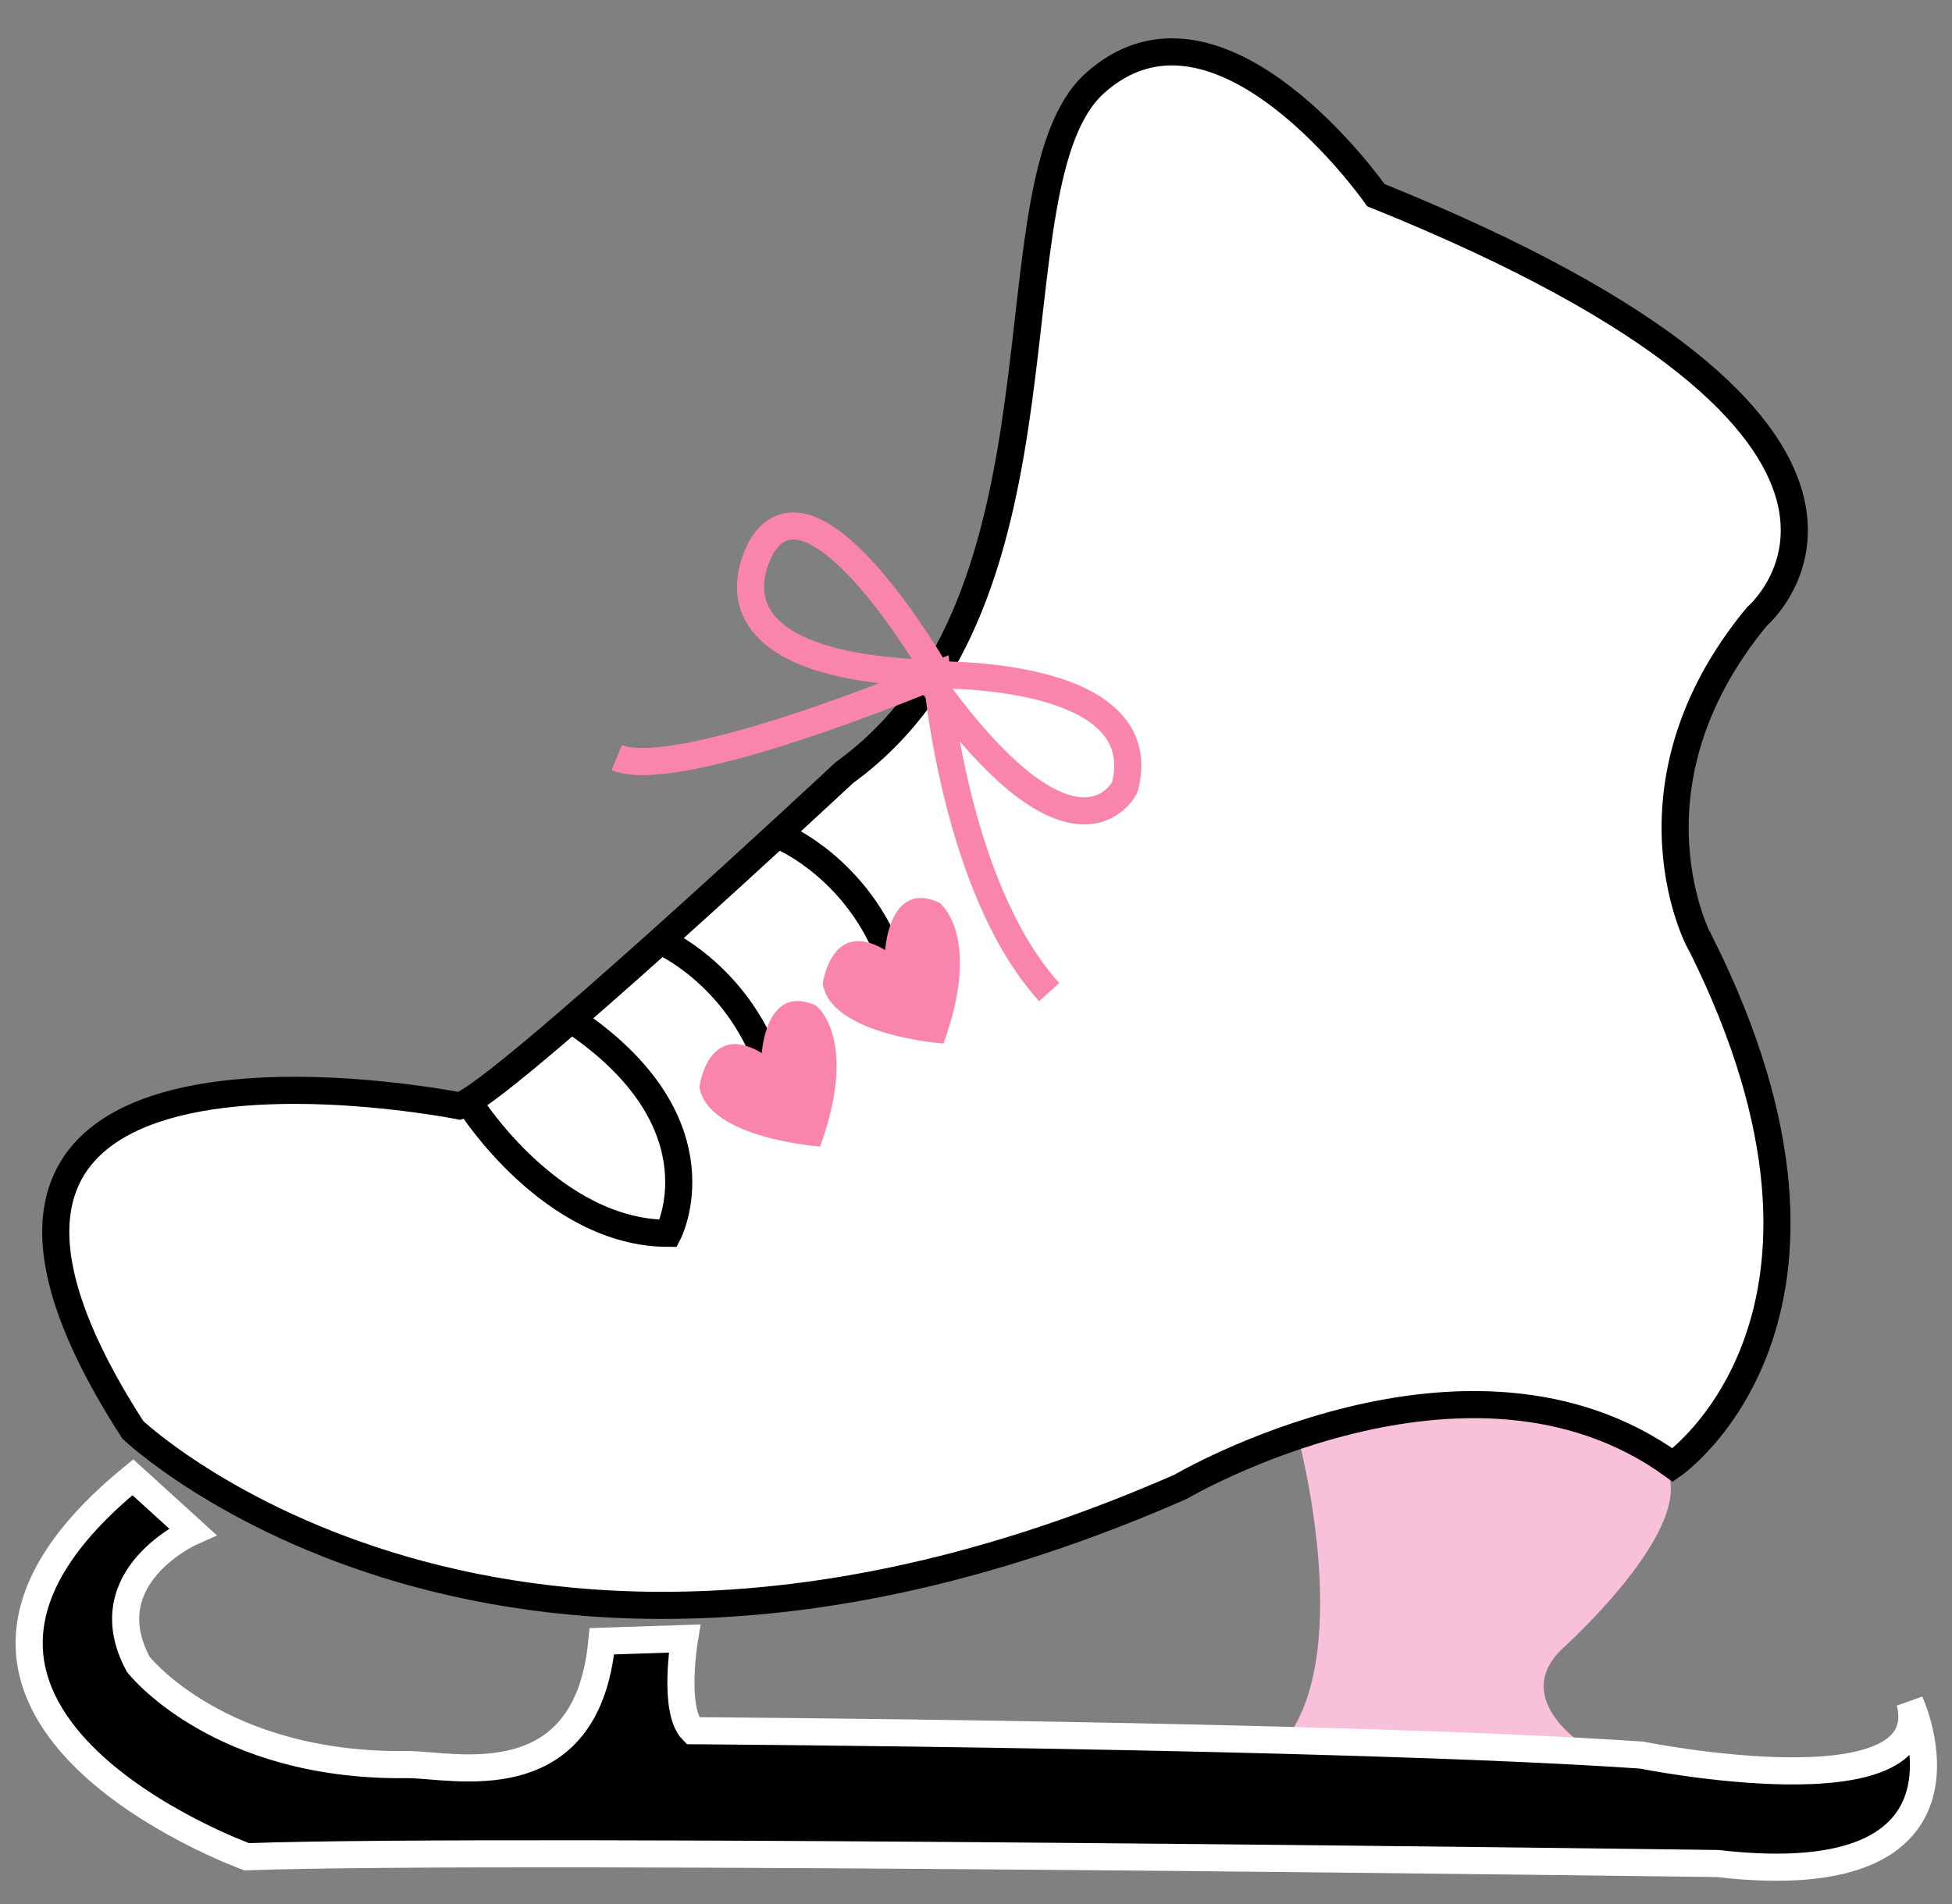 <?xml version="1.0" encoding="utf-8"?>
<!-- Generator: Adobe Illustrator 19.0.0, SVG Export Plug-In . SVG Version: 6.00 Build 0)  -->
<svg version="1.1" id="Layer_1" xmlns="http://www.w3.org/2000/svg" xmlns:xlink="http://www.w3.org/1999/xlink" x="0px" y="0px"
	 viewBox="-2 9.5 144 140.5" style="enable-background:new -2 9.5 144 140.5;" xml:space="preserve">
<rect x="-2" y="9.5" width="144" height="140.5" fill="#808080" stroke="none"/>
<style type="text/css">
	.st0{fill:#F9C0DA;}
	.st1{fill:#FFFFFF;stroke:#000000;stroke-width:2;stroke-miterlimit:10;}
	.st2{stroke:#FFFFFF;stroke-width:2;stroke-miterlimit:10;}
	.st3{fill:none;stroke:#F985AF;stroke-width:2;stroke-miterlimit:10;}
	.st4{fill:#D72328;}
	.st5{fill:#1F1A4E;}
	.st6{fill:#FBF9FB;}
	.st7{fill:none;stroke:#000000;stroke-width:2;stroke-miterlimit:10;}
	.st8{fill:#F985AF;}
</style>
<circle cx="53" cy="113.5" r="4.3"/>
<path class="st0" d="M93.8,115.7c0,0,4,15-0.7,21.8l21.4,0.5c0,0-4.9-3.3-1.3-6.8c0,0,9.4-8.4,7.9-12.9
	C121.1,118.3,110,108.9,93.8,115.7z"/>
<path class="st1" d="M127.6,55c0,0,15.8-13.4-28.1-31.1c0,0-11.6-16.6-20.8-8.2c-8,7.4-0.7,38-18.4,50.8c0,0-25.5,23.8-28.4,24.6
	c0,0-45.4-9.1-24.1,23.9c0,0,27.4,26.1,77.3,4.2c0,0,21.2-12.5,36.3-1.6c0,0,15.8-10.9,2.1-38.4C123.4,79.2,117.2,67.6,127.6,55z"/>
<path class="st2" d="M12.2,122.5c0,0-7.5,3.3-4,9.8c0,0,5.9,7.6,19.9,7.4c3.3,0,13.2,2.6,14.3-9.1l6.1-0.2c0,0-0.9,5.3,0.6,6.8
	c0,0,48.1,0.3,70,1.8c0,0,21.9,4.4,19.8-3.9c0,0,6.6,14.3-14.2,11.9c0,0-88.8-1.2-108.5-0.5c0,0-29.6-10.7-8.4-28L12.2,122.5z"/>
<g>
	<g>
		<path class="st3" d="M81,67.5c2.2-8.8-14.7-8.2-14.7-8.2C77.4,75.1,81.1,67.5,81,67.5z"/>
		<path class="st3" d="M54.2,49.8c3.9-6.3,12.9,9.4,12.9,9.4C48.3,58.7,54.3,49.8,54.2,49.8z"/>
	</g>
	<path class="st3" d="M75.4,82.7c-7-7.7-8.3-23.4-8.3-23.4s-19,8-23.6,6.1"/>
</g>
<path class="st7" d="M46.2,79.4"/>
<g>
	<path class="st7" d="M46.7,78.9c0,0,5.6,2.4,8,9.2"/>
	<path class="st8" d="M58.5,94.1c0,0-8.3-0.6-8.9-4.4c0,0,0.6-4.9,4.6-2.5c0,0,0.3-5.2,4-3.5C58.2,83.7,61.4,86.1,58.5,94.1z"/>
</g>
<path class="st7" d="M32.7,91c0,0,6,9.5,14.6,9.5c0,0,4.1-7.9-6.6-15.4"/>
<g>
	<path class="st7" d="M55.8,71.3c0,0,5.6,2.4,8,9.2"/>
	<path class="st8" d="M67.6,86.5c0,0-8.3-0.6-8.9-4.4c0,0,0.6-4.9,4.6-2.5c0,0,0.3-5.2,4-3.5C67.3,76.1,70.5,78.5,67.6,86.5z"/>
</g>
</svg>
